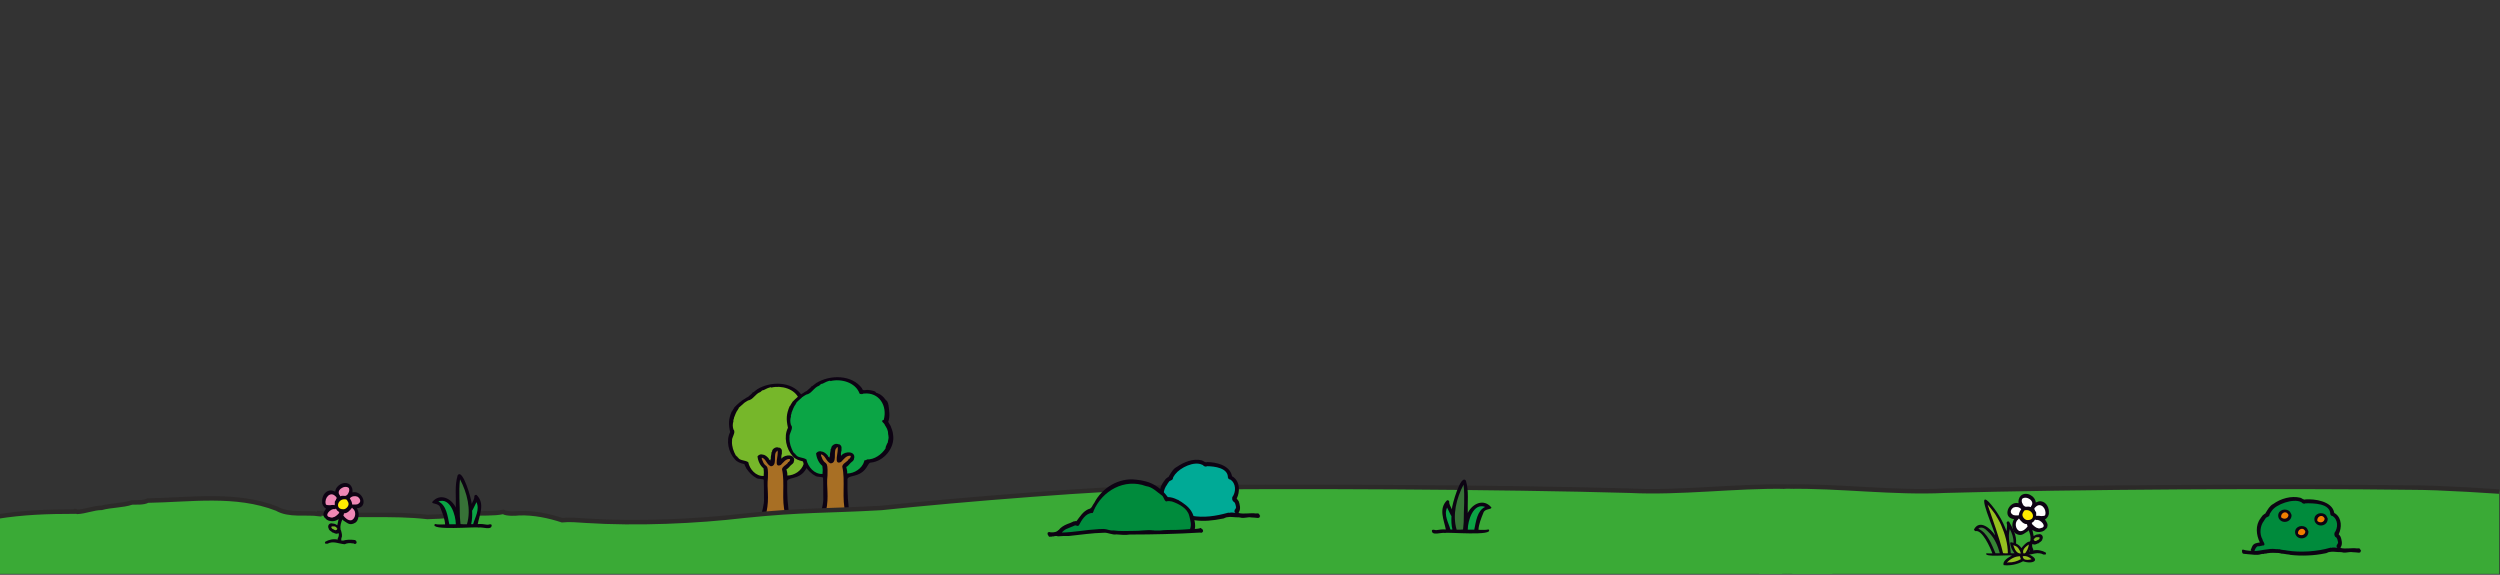 <?xml version="1.0" encoding="UTF-8" standalone="no"?>
<!DOCTYPE svg PUBLIC "-//W3C//DTD SVG 1.1//EN" "http://www.w3.org/Graphics/SVG/1.1/DTD/svg11.dtd">
<svg width="100%" height="100%" viewBox="0 0 2771 637" version="1.1" xmlns="http://www.w3.org/2000/svg" xmlns:xlink="http://www.w3.org/1999/xlink" xml:space="preserve" xmlns:serif="http://www.serif.com/" style="fill-rule:evenodd;clip-rule:evenodd;">
    <rect x="0" y="0" width="2771" height="637" fill="#333333" stroke="none"/>
    <g id="Tavola-da-disegno1" serif:id="Tavola da disegno1" transform="matrix(1,0,0,0.997,-1.779,416.941)">
        <rect x="1.779" y="-418.012" width="2770.16" height="637.805" style="fill:none;"/>
        <clipPath id="_clip1">
            <rect x="1.779" y="-418.012" width="2770.16" height="637.805"/>
        </clipPath>
        <g clip-path="url(#_clip1)">
            <g transform="matrix(1,0,0,1.003,-3.221,0.426)">
                <g id="Giochi-e-attività">
                    <g id="pagina-giochi-attività">
                        <g id="Group-9">
                            <g id="Group-8-Copy" transform="matrix(1,0,0,1,812,7)">
                                <g id="Group-3" transform="matrix(1,0,0,1,0,0.247)">
                                    <path id="Fill-1" d="M68.424,148.248C68.001,153.346 56.41,149.18 52.905,150.274C27.347,154.345 40.957,142.809 39.789,127.277C39.635,119.664 39.902,114.384 39.524,107.173C39.402,106.276 32.969,106.263 31.921,105.572C27.069,103.037 23.102,99.005 20.173,94.515C19.836,93.384 19.066,92.398 18.603,91.317C18.209,90.398 18.52,89.856 17.469,89.683C13.867,88.836 9.873,87.468 7.527,84.54C0.355,76.785 -2.473,63.614 2.27,54.299C0.322,45.385 0.38,39.984 4.142,31.193L4.305,31.519C5.071,30.328 5.688,28.522 6.908,27.451C6.8,27.396 6.692,27.343 6.583,27.288C10.379,23.309 14.693,19.43 19.6,16.712C20.459,15.86 22.517,15.52 23.381,14.192C24.214,13.249 27.191,11.418 27.085,10.366C27.737,10.692 30.122,8.631 30.014,8.576C30.827,8.088 32.237,7.003 32.129,6.949C46.921,-2.158 70.097,-2.21 80.945,12.481C81.496,15.992 85.437,13.609 87.745,14.251C89.261,14.349 95.879,15.232 95.751,17.037C97.333,17.433 100.254,19.099 100.308,18.99C102.167,20.231 104.205,21.984 105.514,24.034C105.568,23.926 105.623,23.817 105.677,23.709C105.395,24.612 107.12,25.384 107.63,26.149C108.278,27.122 108.856,28.991 109.105,30.514C109.766,35.817 110.884,42.453 108.931,47.465C108.041,47.465 111.183,51.808 111.3,52.273C112.374,55.258 113.719,58.167 113.94,61.462C116.289,75.227 104.108,89.96 90.322,91.139C88.627,91.101 87.746,93.132 86.841,94.479C79.061,109.019 64.092,102.775 65.539,110.276C65.334,123.084 65.88,136.455 68.424,148.248" style="fill:rgb(13,3,19);"/>
                                </g>
                                <path id="Fill-4" d="M78.829,18.425C79.434,18.69 79.981,19.319 80.456,18.587C98.32,16.64 108.491,27.514 104.538,46.086C100.047,47.389 105.506,49.509 105.677,51.618C107.355,54.194 109.252,57.086 109.094,60.569C109.419,60.894 108.931,62.196 109.745,62.684C109.582,62.521 109.419,62.846 109.257,62.846C110.395,64.799 108.931,67.728 108.768,70.168C107.792,71.308 107.467,73.097 106.653,74.562C106.815,75.05 106.165,75.863 106.49,76.189C102.423,82.534 94.612,88.23 86.476,87.904C86.15,89.369 83.385,87.904 83.71,90.02C81.469,97.435 73.392,102.689 65.648,102.711C65.974,100.109 65.16,97.992 64.672,95.877C66.788,94.902 67.927,92.786 69.391,91.485C71.181,89.857 72.971,89.206 72.971,86.603L73.134,86.603C74.626,78.908 63.463,79.132 59.791,83.349L60.116,83.511C59.791,83.349 59.628,83.836 59.303,83.999C58.651,82.372 59.303,80.907 59.303,79.28L59.628,79.28C59.303,76.514 60.93,73.748 57.024,71.795L56.374,71.958C54.083,70.663 50.675,71.883 49.052,74.561C48.889,75.538 48.725,76.514 48.075,77.165C48.238,79.28 46.936,82.047 47.425,83.999C46.936,84.488 46.936,85.464 46.773,86.278C46.773,85.464 45.635,85.301 45.146,84.488L45.309,84.162C43.636,82.071 41.949,80.578 39.451,79.606L39.288,79.769C36.523,78.683 34.504,79.221 32.617,81.396C33.105,86.603 35.546,91.647 39.288,94.738C39.776,97.992 39.776,99.62 39.451,103.199C30.773,103.708 23.838,95.562 22.366,87.904C18.624,85.464 12.929,86.278 11.139,82.861L10.65,82.861C10.975,81.396 8.86,81.884 9.023,80.419L8.698,80.745C5.932,75.7 4.141,70.656 4.305,64.799L4.468,64.799C3.347,60.673 9.305,55.078 5.932,51.618C4.955,48.201 4.955,45.924 5.932,42.507C5.443,40.879 6.745,40.066 6.583,38.602C7.906,35.581 8.678,32.37 11.139,29.326L10.813,29.164C11.139,29.326 11.302,28.838 11.627,28.676L11.302,28.513C11.627,28.513 11.789,28.188 11.952,28.025L11.789,27.699C13.417,26.235 15.857,24.119 17.809,22.329L17.647,22.167C18.298,22.167 18.624,21.842 19.111,21.354C19.274,21.354 21.064,20.052 22.04,19.564C28.061,18.587 30.014,12.078 35.871,10.126C36.684,9.475 37.824,7.848 39.451,8.011C42.218,6.546 44.495,5.407 47.587,4.756C47.587,5.082 47.75,5.082 47.912,5.244C58.674,2.531 74.474,6.311 78.829,18.425" style="fill:rgb(118,183,42);"/>
                                <path id="Fill-6" d="M63.131,146.277C62.164,146.906 57.953,146.111 53.112,146.312C46.577,145.793 39.808,148.928 42.633,142.941C46.025,126.799 42.729,117.377 44.165,105.151C44.842,86.572 41.574,96.15 37.987,85.79C37.499,85.138 37.011,83.837 37.499,82.861C42.218,84.325 42.543,90.508 47.425,92.461C54.364,92.055 50.686,81.786 52.794,77.166C53.771,76.84 53.771,75.213 54.747,75.05C56.532,79.511 49.667,94.977 58.489,90.997L58.163,90.834L58.489,90.997C61.093,88.393 64.347,83.511 68.74,84.488C68.903,84.976 68.577,86.278 68.089,86.603C67.601,86.766 67.927,87.254 67.764,87.417C66.137,87.58 66.3,89.044 65.485,89.532C63.533,91.485 60.116,92.949 59.791,95.878C63.264,111.105 58.812,129.943 63.364,145.293L63.131,146.277Z" style="fill:rgb(168,111,36);"/>
                            </g>
                            <g id="Group-8-Copy-2" transform="matrix(1,0,0,1,876,0)">
                                <g id="Group-3_1_">
                                    <path id="Fill-1_1_" d="M71.399,155.121C70.965,160.452 58.864,156.098 55.206,157.241C28.518,161.51 42.754,149.382 41.52,133.178C41.36,125.212 41.638,119.687 41.243,112.143C41.116,111.204 34.403,111.191 33.31,110.468C28.244,107.814 24.106,103.593 21.051,98.898C20.7,97.715 19.896,96.683 19.413,95.552C19.002,94.59 19.326,94.023 18.23,93.842C14.469,92.955 10.304,91.524 7.856,88.461C0.368,80.338 -2.578,66.566 2.369,56.818C0.334,47.37 0.377,41.969 4.322,32.64L4.492,32.981C5.291,31.735 5.934,29.846 7.208,28.724C7.095,28.666 6.983,28.611 6.869,28.553C10.828,24.392 15.33,20.331 20.452,17.487C21.349,16.595 23.495,16.24 24.397,14.85C25.266,13.863 28.373,11.947 28.262,10.847C28.942,11.188 31.431,9.032 31.318,8.974C32.166,8.463 33.638,7.328 33.525,7.272C48.957,-2.262 73.162,-2.302 84.463,13.06C85.036,16.731 89.148,14.242 91.559,14.912C93.141,15.014 100.047,15.938 99.913,17.827C101.564,18.241 104.612,19.985 104.668,19.871C106.61,21.171 108.735,23.005 110.1,25.149C110.156,25.036 110.214,24.922 110.27,24.809C109.976,25.754 111.776,26.562 112.308,27.362C112.984,28.38 113.587,30.336 113.847,31.929C114.536,37.478 115.703,44.421 113.666,49.666C112.737,49.666 116.016,54.21 116.138,54.697C117.259,57.821 118.663,60.865 118.893,64.312C121.342,78.692 108.662,94.122 94.248,95.365C92.479,95.325 91.56,97.45 90.615,98.86C82.379,114.164 66.878,107.507 68.387,115.389C68.175,128.786 68.744,142.775 71.399,155.121" style="fill:rgb(13,3,19);"/>
                                </g>
                                <path id="Fill-4_1_" d="M81.75,18.876C82.382,19.155 82.953,19.815 83.447,19.046C84.295,20.414 85.483,18.533 86.672,18.876C103.415,17.152 112.785,32.38 108.568,47.944C103.88,49.315 109.583,51.545 109.756,53.757C111.51,56.47 113.485,59.504 113.32,63.163C113.659,63.505 113.15,64.873 113.999,65.386C113.829,65.215 113.659,65.556 113.49,65.556C114.677,67.608 113.15,70.686 112.98,73.25C111.962,74.448 111.623,76.328 110.774,77.868C110.943,78.381 110.265,79.235 110.604,79.578C106.362,86.246 98.214,92.231 89.726,91.889C89.386,93.429 86.502,91.889 86.841,94.113C84.511,101.883 76.104,107.424 68,107.45C68.34,104.716 67.491,102.491 66.982,100.268C69.189,99.243 70.377,97.02 71.905,95.653C73.772,93.942 75.639,93.258 75.639,90.523L75.809,90.523C77.344,82.454 65.794,82.644 61.89,87.103L62.229,87.273C61.89,87.103 61.72,87.615 61.381,87.786C60.701,86.076 61.381,84.537 61.381,82.827L61.72,82.827C61.381,79.92 63.078,77.014 59.004,74.961L58.326,75.132C55.933,73.77 52.379,75.057 50.688,77.868C50.518,78.894 50.347,79.92 49.669,80.604C49.839,82.827 48.481,85.734 48.991,87.786C48.481,88.3 48.481,89.326 48.311,90.181C48.311,89.326 47.124,89.154 46.614,88.3L46.784,87.957C45.039,85.759 43.28,84.191 40.673,83.169L40.503,83.34C37.609,82.197 35.515,82.765 33.544,85.05C34.053,90.522 36.599,95.822 40.503,99.071C41.012,102.491 41.012,104.201 40.673,107.962C31.611,108.503 24.371,99.901 22.851,91.889C18.948,89.325 13.007,90.18 11.14,86.589L10.63,86.589C10.969,85.049 8.763,85.562 8.933,84.023L8.594,84.366C5.708,79.064 3.84,73.764 4.011,67.609L4.181,67.609C3.01,63.275 9.227,57.399 5.708,53.758C4.689,50.167 4.689,47.774 5.708,44.184C5.198,42.473 6.556,41.619 6.387,40.08C7.766,36.908 8.572,33.533 11.14,30.332L10.8,30.162C11.14,30.332 11.31,29.819 11.649,29.649L11.31,29.478C11.649,29.478 11.818,29.136 11.988,28.965L11.818,28.622C13.516,27.084 16.062,24.86 18.098,22.979L17.929,22.809C18.608,22.809 18.948,22.467 19.456,21.955C19.626,21.955 21.493,20.587 22.511,20.074C28.792,19.047 30.829,12.207 36.939,10.156C37.787,9.472 38.976,7.762 40.673,7.933C43.559,6.393 45.935,5.197 49.16,4.512C49.16,4.855 49.33,4.855 49.499,5.025C60.751,2.173 77.204,6.152 81.75,18.876" style="fill:rgb(11,165,69);"/>
                                <path id="Fill-6_1_" d="M66.077,152.659C65.064,153.319 60.65,152.485 55.576,152.696C48.727,152.152 41.632,155.438 44.593,149.163C48.148,132.243 44.693,122.367 46.198,109.551C46.905,90.032 43.45,100.102 39.723,89.257C39.212,88.573 38.701,87.21 39.212,86.187C44.158,87.722 44.499,94.203 49.615,96.25C56.888,95.825 53.033,85.061 55.242,80.218C56.266,79.876 56.266,78.171 57.289,78C59.16,82.675 51.964,98.888 61.211,94.715L60.869,94.544L61.211,94.715C63.94,91.986 67.351,86.868 71.955,87.892C72.126,88.404 71.784,89.768 71.273,90.109C70.762,90.28 71.103,90.791 70.932,90.962C69.227,91.133 69.398,92.667 68.543,93.179C66.497,95.226 62.916,96.761 62.575,99.831C66.215,115.792 61.549,135.538 66.32,151.627L66.077,152.659Z" style="fill:rgb(168,111,36);"/>
                            </g>
                            <g id="Group-14" transform="matrix(1,0,0,1,0,122)">
                                <path id="Fill-1_2_" d="M1984,42.863L1983.71,42.863C1983.12,94.956 1982.54,88.308 1982.84,151.721C1898.29,153.513 1792.77,151.721 1708.23,151.721L1707.65,152.62L1707.06,151.721C1332.69,147.467 453.196,154.464 0.288,150.536C-0.59,37.704 0.873,152.414 0.288,36.015C1.458,35.42 0.873,34.532 1.166,33.341C30.595,28.59 57.53,27.695 87.458,27.678C88.33,25.898 89.213,27.982 90.378,27.982C99.453,27.678 108.809,23.51 117.58,23.51C128.405,20.539 140.698,21.128 151.224,17.561C156.49,17.263 163.798,18.151 168.771,15.483C215.847,14.735 266.346,6.682 311.807,24.416C325.551,32.442 343.988,28.28 358.902,30.358L358.902,29.465C398.387,33.467 439.022,29.058 478.832,33.628C496.38,33.341 512.47,31.251 529.14,30.06C537.911,29.167 552.837,30.358 562.778,27.982C566.587,30.656 578.283,29.768 580.331,29.465C597.001,28.875 613.39,32.442 628.012,37.212C636.783,36.319 644.968,37.212 654.634,37.802C710.742,41.439 776.754,38.574 830.371,32.227C894.527,25.631 921.009,27.073 981.762,23.656C1067.18,14.519 1235.66,1.057 1292.23,1.079C1434.4,-0.742 1671.03,0.511 1811.64,4.541C1867.24,7.353 1929.37,-0.948 1983.71,0L1984,42.863Z" style="fill:rgb(58,170,54);stroke:rgb(44,42,41);stroke-width:5px;"/>
                                <path id="Fill-1-Copy" d="M1988,42.863L1988.29,42.863C1988.88,94.956 1989.46,88.308 1989.16,151.721C2073.71,153.513 2179.23,151.721 2263.77,151.721L2264.35,152.62L2264.94,151.721C2639.31,147.467 3518.8,154.464 3971.71,150.536C3972.59,37.704 3971.13,152.414 3971.71,36.015C3970.54,35.42 3971.13,34.532 3970.83,33.341C3941.4,28.59 3914.47,27.695 3884.54,27.678C3883.67,25.898 3882.79,27.982 3881.62,27.982C3872.55,27.678 3863.19,23.51 3854.42,23.51C3843.6,20.539 3831.3,21.128 3820.78,17.561C3815.51,17.263 3808.2,18.151 3803.23,15.483C3756.15,14.735 3705.65,6.682 3660.19,24.416C3646.45,32.442 3628.01,28.28 3613.1,30.358L3613.1,29.465C3573.61,33.467 3532.98,29.058 3493.17,33.628C3475.62,33.341 3459.53,31.251 3442.86,30.06C3434.09,29.167 3419.16,30.358 3409.22,27.982C3405.41,30.656 3393.72,29.768 3391.67,29.465C3375,28.875 3358.61,32.442 3343.99,37.212C3335.22,36.319 3327.03,37.212 3317.37,37.802C3261.26,41.439 3195.24,38.574 3141.63,32.227C3077.47,25.631 3050.99,27.073 2990.24,23.656C2904.82,14.519 2736.34,1.057 2679.77,1.079C2537.6,-0.742 2300.97,0.511 2160.36,4.541C2104.76,7.353 2042.63,-0.948 1988.29,0L1988,42.863Z" style="fill:rgb(58,170,54);stroke:rgb(44,42,41);stroke-width:5px;"/>
                                <path id="Path-3" d="M1971.3,3.635C1989.81,0.984 2007.84,0.907 2024.44,18.842L2036.52,87.541L2033.56,149.003L1945.49,149.003L1971.3,3.635Z" style="fill:rgb(58,170,54);"/>
                            </g>
                            <g id="Group-10" transform="matrix(1,0,0,1,1592,113)">
                                <g id="Group-3_2_" transform="matrix(1,0,0,1,0,0.974)">
                                    <path id="Fill-1_3_" d="M37.838,1.543C41.258,12.835 39.469,25.555 39.864,37.223C44.867,27.021 57.334,20.754 66.028,31.057C66.438,33.75 58.946,32.033 57.219,36.958C54.865,42.787 51.913,50.02 51.756,55.898C55.545,55.898 59.42,56.339 62.944,55.458C70.12,63.198 16.486,58.175 14.756,59.423C10.686,58.366 -0.439,63.176 0.132,56.427C1.629,54.93 3.391,56.516 5.065,56.251C8.413,55.723 11.937,55.194 15.549,55.546C13.64,45.231 7.131,32.63 16.959,23.127C18.016,23.039 18.985,23.48 19.338,24.448C18.985,27.796 21.188,30.263 22.245,33.17C22.147,29.038 32.232,-7.06 37.838,1.543" style="fill:rgb(13,3,19);"/>
                                </g>
                                <path id="Fill-4_2_" d="M35.372,48.239C35.108,51.057 34.933,53.788 34.667,56.519C32.553,56.872 29.91,56.696 27.531,56.696C22.649,40.359 27.404,21.631 35.196,6.922C36.87,20.223 35.284,34.672 35.372,48.239" style="fill:rgb(55,114,55);"/>
                                <path id="Fill-6_2_" d="M59.158,31.501C50.122,35.595 48.934,48.21 47.089,56.696L39.865,56.696C39.868,46.757 45.963,26.532 59.158,31.501" style="fill:rgb(11,165,69);"/>
                                <path id="Fill-8" d="M21.805,41.544C21.541,46.653 21.717,51.939 22.863,56.608L20.66,56.608C18.495,48.814 13.15,40.736 16.96,32.205L21.189,40.839L21.805,41.544Z" style="fill:rgb(11,165,69);"/>
                            </g>
                            <g id="Group-10_1_" transform="matrix(1,0,0,1,484,107)">
                                <g id="Group-3_3_" transform="matrix(1,0,0,1,0,0.975)">
                                    <path id="Fill-1_4_" d="M28.247,1.542C24.827,12.832 26.616,25.556 26.221,37.221C21.219,27.02 8.751,20.753 0.056,31.056C-0.35,33.749 7.139,32.03 8.866,36.958C11.22,42.786 14.175,50.019 14.329,55.897C10.54,55.897 6.665,56.338 3.141,55.457C-4.037,63.194 49.6,58.174 51.329,59.423C55.4,58.366 66.524,63.175 65.953,56.426C64.456,54.929 62.694,56.514 61.02,56.25C57.672,55.722 54.148,55.192 50.536,55.545C52.448,45.231 58.954,32.627 49.127,23.126C48.07,23.037 47.101,23.478 46.748,24.447C47.101,27.795 44.898,30.262 43.841,33.168C43.939,29.039 33.851,-7.064 28.247,1.542" style="fill:rgb(13,3,19);"/>
                                </g>
                                <path id="Fill-4_3_" d="M30.714,48.239C30.978,51.059 31.154,53.79 31.419,56.52C33.533,56.873 36.176,56.697 38.555,56.697C43.438,40.361 38.681,21.631 30.89,6.923C29.216,20.225 30.802,34.673 30.714,48.239" style="fill:rgb(55,114,55);"/>
                                <path id="Fill-6_3_" d="M6.928,31.501C15.965,35.598 17.153,48.21 18.997,56.697L26.221,56.697C26.217,46.757 20.124,26.535 6.928,31.501" style="fill:rgb(11,165,69);"/>
                                <path id="Fill-8_1_" d="M44.281,41.544C44.545,46.654 44.369,51.94 43.224,56.608L45.426,56.608C47.591,48.814 52.937,40.735 49.126,32.206L44.898,40.84L44.281,41.544Z" style="fill:rgb(11,165,69);"/>
                            </g>
                            <g id="Group-18" transform="matrix(1,0,0,1,2490,133)">
                                <g id="Group-3_4_" transform="matrix(1,0,0,1,0,0.439)">
                                    <path id="Fill-1_5_" d="M64.685,0.889C66.722,1.382 68.125,3.7 70.581,2.716C80.213,2.056 99.551,4.522 102.134,17.035L102.206,16.967C101.783,18.089 103.188,18.019 103.748,18.652C110.804,23.785 110.733,34.219 107.189,41.395C107.751,42.308 108.524,42.589 108.874,43.642L109.225,43.852C110.488,47.389 111.772,52.273 109.505,55.645C109.576,55.858 109.225,56.206 109.225,56.558C114.937,58.024 121.815,56.147 127.899,57.118C128.319,56.698 128.53,56.908 129.022,56.98C129.584,57.188 130.285,56.769 130.636,57.542L130.708,57.47C131.338,57.89 130.989,58.943 131.828,59.225L131.689,59.296C132.74,59.926 131.198,60.068 131.48,60.769C131.059,61.192 130.918,62.035 130.216,61.682C129.584,61.402 128.952,62.173 128.461,61.682C126.705,61.543 124.53,61.262 122.704,61.262C119.19,60.489 115.169,62.356 111.685,61.542C111.261,61.049 110.63,61.752 110.348,61.191C107.523,61.194 105.053,61.022 101.994,60.768C100.632,60.697 98.903,60.636 97.501,60.981C95.464,60.911 93.991,62.595 91.885,62.595C80.085,65.106 65.605,65.666 53.456,64.209C53.034,63.858 52.684,64.209 52.263,63.858C49.32,63.709 46.369,62.835 43.347,62.803C42.785,62.314 41.872,62.595 41.172,62.171L39.698,62.171L39.698,62.102C36.28,62.049 32.897,61.702 29.448,62.24C28.536,62.313 27.553,62.453 26.639,62.802C25.866,62.594 24.884,62.733 24.184,63.295C23.411,62.802 22.358,63.434 21.376,63.363C16.459,65.105 11.13,63.639 5.862,63.435L5.862,63.363C4.109,63.295 2.842,63.155 1.159,62.874C0.81,62.24 -0.035,62.033 0.316,61.26C-0.177,60.397 -0.271,58.166 1.229,58.38C4.318,59.504 7.265,59.363 10.426,59.855C10.214,59.294 9.091,59.084 9.864,58.381C10.286,57.33 10.776,56.416 11.127,55.294C12.743,51.273 16.132,51.06 19.832,50.451C15.75,42.412 14.595,31.171 20.673,23.632L20.606,23.491C21.727,22.439 22.571,20.263 24.185,19.493C24.817,18.578 26.22,18.79 26.289,17.596C28.537,14.086 30.714,9.735 34.714,7.77C42.94,1.805 54.653,-1.551 64.685,0.889" style="fill:rgb(13,3,19);"/>
                                </g>
                                <path id="Fill-4_4_" d="M65.247,6.032C65.528,6.245 66.371,6.312 66.371,6.877C67.632,7.79 68.967,8.42 70.442,7.507C79.266,7.38 97.943,7.387 97.923,19.654C98.345,19.724 98.133,20.143 98.204,20.424C98.976,20.917 99.326,21.688 100.311,21.549C106.743,25.587 106.704,34.798 102.485,40.362C102.697,41.345 101.994,42.609 102.838,43.449C102.838,43.802 103.119,44.435 103.468,44.712C105.887,45.776 106.056,48.782 106.559,51.103C105.997,51.805 106.277,52.926 105.295,53.278C104.744,54.456 104.475,56.216 105.856,56.928C104.101,56.882 102.385,56.194 100.521,56.646C100.38,56.226 100.099,56.789 99.819,56.718C99.049,57.138 98.415,56.298 97.784,56.788C83.4,60.966 64.956,62.239 50.091,59.877C47.433,59.15 44.154,59.427 41.385,58.33C40.823,58.822 40.261,58.122 39.63,58.262L37.173,58.262L37.173,58.19C28.97,57.294 21.658,60.186 13.867,60.439C14.428,58.402 15.48,56.155 17.307,55.105C19.552,55.453 21.378,54.471 23.344,54.192C24.115,54.612 24.327,53.841 24.817,53.626C25.294,51.169 23.033,49.858 22.713,47.449C19.128,41.444 20.112,32.157 24.327,27.022C24.609,26.11 25.59,25.196 26.082,24.286C26.925,22.46 29.661,22.88 30.433,20.775C30.503,18.951 31.837,17.827 32.75,16.212C37.659,8.336 57.234,1.898 65.247,6.032" style="fill:rgb(0,139,60);"/>
                                <path id="Fill-6_4_" d="M51.593,15.53C53.399,16.351 54.135,18.648 54.957,20.372C55.275,28.817 43.754,30.956 40.595,23.655C38.263,16.575 45.723,12.286 51.593,15.53" style="fill:rgb(13,3,19);"/>
                                <path id="Fill-8_2_" d="M50.937,19.306C51.512,19.879 51.675,20.78 51.347,21.521C50.435,24.939 46.02,25.489 43.471,23.079C42.557,18.627 48.312,15.25 50.937,19.306" style="fill:rgb(238,125,0);"/>
                                <path id="Fill-10" d="M91.686,19.538C93.492,20.358 94.229,22.656 95.051,24.38C95.369,32.825 83.848,34.964 80.689,27.663C78.355,20.583 85.816,16.294 91.686,19.538" style="fill:rgb(13,3,19);"/>
                                <path id="Fill-12" d="M91.03,23.314C91.605,23.887 91.768,24.788 91.44,25.529C90.528,28.947 86.113,29.497 83.564,27.087C82.65,22.635 88.405,19.257 91.03,23.314" style="fill:rgb(238,125,0);"/>
                                <path id="Fill-14" d="M70.304,33.793C72.11,34.613 72.846,36.911 73.668,38.635C73.986,47.08 62.465,49.219 59.306,41.918C56.973,34.839 64.434,30.549 70.304,33.793" style="fill:rgb(13,3,19);"/>
                                <path id="Fill-16" d="M69.648,37.57C70.223,38.143 70.386,39.045 70.058,39.785C69.146,43.203 64.731,43.753 62.181,41.344C61.268,36.891 67.023,33.513 69.648,37.57" style="fill:rgb(238,125,0);"/>
                            </g>
                            <g id="Group-10_2_" transform="matrix(1,0,0,1,1166,92)">
                                <path id="Fill-1_6_" d="M170.949,0.868C173.085,1.386 174.556,3.816 177.132,2.784C187.293,2.892 201.876,6.385 204.442,17.8L204.518,17.729C204.074,18.906 205.548,18.832 206.135,19.495C213.538,24.883 213.458,35.82 209.743,43.345C210.333,44.303 211.143,44.597 211.511,45.701L211.879,45.921C213.2,49.63 214.55,54.752 212.172,58.288C212.246,58.511 211.879,58.876 211.879,59.246C217.868,60.783 225.081,58.815 231.46,59.833C231.9,59.393 232.122,59.613 232.638,59.688C233.228,59.907 233.964,59.466 234.331,60.278L234.407,60.202C235.068,60.642 234.701,61.747 235.582,62.042L235.437,62.116C236.538,62.777 234.921,62.926 235.217,63.661C234.775,64.105 234.627,64.989 233.891,64.619C233.229,64.325 232.565,65.133 232.051,64.619C230.209,64.473 227.93,64.179 226.014,64.179C222.33,63.369 218.112,65.327 214.459,64.473C214.014,63.955 213.353,64.693 213.059,64.105C210.094,64.108 207.506,63.928 204.297,63.661C202.871,63.586 201.056,63.522 199.587,63.884C197.449,63.81 195.905,65.577 193.696,65.577C183.802,67.585 173.295,68.749 163.147,67.27C162.703,66.902 162.335,67.27 161.895,66.902C158.81,66.746 155.715,65.829 152.547,65.796C151.957,65.283 151.001,65.577 150.265,65.134L148.72,65.134L148.72,65.062C145.135,65.007 141.588,64.643 137.97,65.207C137.014,65.284 135.983,65.43 135.025,65.797C134.213,65.578 133.183,65.725 132.45,66.315C131.64,65.797 130.534,66.461 129.505,66.386C124.347,68.212 118.76,66.676 113.234,66.462L113.234,66.386C111.395,66.315 110.068,66.167 108.304,65.873C107.936,65.208 107.05,64.991 107.418,64.18C106.901,63.275 106.803,60.935 108.376,61.16C111.615,62.338 114.707,62.19 118.02,62.706C117.798,62.118 116.622,61.897 117.43,61.16C117.872,60.057 118.386,59.099 118.756,57.923C120.568,53.603 123.897,53.537 127.883,52.844C123.606,44.413 122.389,32.626 128.767,24.72L128.695,24.572C129.872,23.469 130.756,21.187 132.45,20.38C133.112,19.42 134.583,19.642 134.657,18.39C137.013,14.709 139.296,10.146 143.491,8.085C151.131,2.784 161.693,-1.52 170.949,0.868" style="fill:rgb(13,3,19);"/>
                                <path id="Fill-3" d="M171.539,5.801C171.833,6.024 172.717,6.095 172.717,6.687C174.04,7.645 175.44,8.306 176.986,7.348C185.204,7.517 200.264,9.193 200.027,20.086C200.469,20.16 200.247,20.599 200.321,20.893C201.131,21.411 201.498,22.219 202.531,22.073C209.276,26.307 209.237,35.967 204.81,41.802C205.032,42.832 204.296,44.158 205.18,45.039C205.18,45.409 205.474,46.072 205.842,46.363C208.371,47.475 208.556,50.627 209.082,53.066C208.492,53.802 208.786,54.977 207.756,55.347C207.179,56.583 206.896,58.428 208.344,59.174C206.504,59.126 204.705,58.404 202.749,58.878C202.603,58.438 202.307,59.027 202.014,58.954C201.205,59.394 200.54,58.514 199.878,59.028C186.688,62.665 173.168,64.832 159.612,62.267C156.826,61.505 153.387,61.795 150.482,60.645C149.894,61.161 149.305,60.426 148.642,60.574L146.067,60.574L146.067,60.498C137.465,59.558 129.796,62.591 121.626,62.856C122.214,60.72 123.317,58.364 125.233,57.262C127.589,57.627 129.504,56.597 131.564,56.304C132.374,56.744 132.596,55.936 133.11,55.711C133.608,53.133 131.239,51.759 130.902,49.233C127.139,42.912 128.177,33.195 132.596,27.812C132.89,26.856 133.919,25.898 134.436,24.943C135.318,23.029 138.188,23.469 138.998,21.261C139.074,19.348 140.47,18.17 141.428,16.476C147.209,8.883 162.655,1.381 171.539,5.801" style="fill:rgb(0,170,150);"/>
                                <g id="Group-7" transform="matrix(1,0,0,1,0,21.207)">
                                    <path id="Fill-5" d="M98.277,1.108C101.736,1.331 105.489,2.066 108.951,3.024C118.708,5.382 127.487,12.301 133.391,20.399C137.146,20.395 140.672,21.554 143.991,23.27C144.359,23.121 144.579,23.635 144.8,23.416C146.414,24.808 148.49,25.491 150.099,26.949C150.544,26.505 150.319,27.317 150.617,27.317C156.281,31.074 160.915,36.299 162.32,43.145C163.163,47.154 164.287,51.367 163.35,55.436L163.57,55.73C165.869,55.534 167.966,55.494 169.975,54.555C170.345,55.659 171.523,55.216 171.815,56.394C172.479,56.468 172.26,57.204 172.479,57.72C172.773,58.75 171.449,59.485 171.082,59.928C170.712,59.484 169.975,60.442 169.534,59.706C143.144,61.305 117.491,61.876 91.208,61.916C86.492,62.656 81.429,62.224 76.411,61.767C71.811,62.606 67.197,59.54 62.498,59.928C49.522,60.174 36.522,62.217 23.628,63.533C20.63,63.39 14.496,63.619 11.631,63.903C10.096,63.205 8.092,63.537 6.478,64.052C6.256,64.052 5.816,63.757 5.522,63.977C5.078,64.417 4.27,63.829 4.122,64.493C3.754,63.977 2.724,64.417 2.061,64.417C1.153,63.937 0.989,62.722 0.219,61.84C0.219,61.326 0.219,60.736 -0.001,60.442L0.147,60.516C0.295,60.37 0.219,60.146 0.219,60C0.661,60.074 0.219,59.19 0.737,59.633C0.883,59.189 1.472,59.484 1.546,59.043C3.986,59.802 8.608,59.792 10.822,58.087C11.558,58.015 11.558,56.983 12.368,56.983C14.913,53.768 18.217,51.872 21.79,50.359C24.293,49.472 26.721,48.591 29.078,47.34C30.108,47.486 31.065,46.675 32.171,47.118C35.924,42.185 39.605,36 45.716,33.647C49.249,33.203 49.913,29.008 51.899,26.8C60.494,10.014 79.237,-1.362 98.277,1.108" style="fill:rgb(13,3,19);"/>
                                </g>
                                <path id="Fill-8_3_" d="M109.234,29.456C116.394,30.366 121.024,35.743 126.606,39.617C129.201,41.374 128.905,45.018 131.539,46.464C133.6,45.652 135.956,46.168 137.943,46.464C145.574,49.059 155.097,53.932 157.083,62.216L157.155,62.29C158.282,67.307 160.017,72.015 158.041,77.086C152.486,77.455 146.676,77.999 141.034,78.047L141.034,77.97C135.881,78.047 129.847,77.97 124.766,78.708C122.354,78.554 119.543,78.917 117.258,78.486C117.038,78.047 116.596,78.928 116.302,78.412C109.749,77.762 102.385,79.253 95.763,79.077C88.388,79.119 80.505,79.648 73.016,78.559C69.499,79.085 66.112,77.047 62.488,76.937C60.133,77.16 57.703,76.866 55.494,77.231C42.943,77.831 29.033,80.681 15.963,80.913C17.43,79.017 19.795,77.234 22.293,76.422C24.956,75.233 27.958,74.102 30.614,72.963C32.735,72.711 32.089,74.381 34.735,73.109C37.821,67.281 42.177,59.439 49.679,59.197C49.825,59.636 50.121,59.121 50.269,59.121C50.269,58.314 51.299,57.944 51.004,57.207C60.542,34.54 85.346,20.57 109.234,29.456" style="fill:rgb(0,139,60);"/>
                            </g>
                            <g id="Group-18_1_" transform="matrix(1,0,0,1,362,117)">
                                <g id="Group-3_5_" transform="matrix(1,0,0,1,0,0.873)">
                                    <path id="Fill-1_7_" d="M31.126,2.191C33.305,4.332 34.094,7.702 33.652,10.523C44.841,7.709 52.302,26.951 38.594,28.145C40.185,30.98 40.762,33.463 40.478,36.765L40.416,36.765C40.012,40.326 38.685,44.074 34.916,44.925C34.684,45.801 33.9,45.007 33.368,45.551C29.456,46.511 26.668,43.495 23.556,41.683C23.326,41.167 22.83,40.957 22.402,40.617C21.145,43.691 19.839,47.514 20.484,50.711L20.352,50.831C20.638,51.481 20.416,52.227 21.02,52.761C21.556,55.369 22.862,58.413 21.396,61.129C21.22,62.199 21.194,62.761 21.278,63.715C21.754,64.371 22.426,63.453 22.97,64.047C27.064,62.858 31.345,62.76 35.404,63.227L35.402,63.285C37.578,62.739 39.71,66.745 37.04,67.539C35.926,68.309 35.062,66.559 33.772,67.069C31.116,66.459 27.571,66.679 25.066,67.999C18.693,67.575 12.232,63.934 5.99,67.441C5.884,67.055 5.406,67.793 5.24,67.281C4.864,67.195 4.454,67.809 3.904,67.473C3.99,66.969 3.09,67.241 3.372,66.621C2.818,66.285 3.418,65.613 3.564,65.175C7.536,62.862 12.703,61.828 17.27,62.835C17.348,62.523 17.556,62.089 17.258,61.695C18.329,60.094 19.046,57.603 18.294,55.671C17,56.374 15.279,56.767 14.052,55.793C13.15,56.133 12.772,54.723 11.864,55.187C10.349,53.714 7.83,52.981 7.33,50.679C5.81,47.874 7.356,44.689 10.762,44.765L10.758,44.891C12.51,45.063 14.344,45.231 15.752,46.319C16.26,46.281 16.422,46.859 16.862,46.945C17.233,44.69 17.925,42.305 18.318,40.051C15.023,42.657 11.081,43.003 7.102,41.813C6.668,41.667 6.504,41.089 5.868,41.249C4.57,40.559 3.93,39.265 2.704,38.511C2.674,37.749 1.602,37.645 1.89,36.895C0.58,33.797 2.736,30.921 4.358,28.659C4.384,28.089 3.546,28.433 3.568,27.987C2.334,27.237 1.698,25.945 0.862,24.895C0.828,24.257 0.396,24.051 0.364,23.351C-0.36,22.563 0.266,21.261 0,20.237C-0.099,14.113 4.255,7.357 11.166,8.481C11.53,8.817 11.856,8.569 12.22,8.909C13.102,8.949 13.778,9.425 14.516,9.835C15.128,2.368 25.25,-3.03 31.126,2.191Z" style="fill:rgb(13,3,19);"/>
                                </g>
                                <path id="Fill-4_5_" d="M29.636,6.534C30.506,8.264 30.155,10.787 28.994,12.26C29.216,12.906 28.266,12.988 28.364,13.562C27.636,14.284 27.296,14.838 26.274,14.984C26.204,15.104 26.076,15.23 25.942,15.346C23.994,15.132 21.916,14.908 20.17,15.714C20.122,15.398 19.63,15.12 19.834,14.812C14.596,9.312 24.923,2.46 29.636,6.534" style="fill:rgb(239,135,181);"/>
                                <path id="Fill-6_5_" d="M14.857,15.721C15.657,16.201 16.299,17.369 16.205,18.127C15.045,18.513 15.799,20.003 14.763,20.521C13.503,21.791 14.413,24.053 13.963,25.611C13.705,25.721 13.335,25.455 13.221,25.197L12.959,25.435C11.015,25.029 9.527,25.787 7.699,25.639C6.607,25.277 4.259,25.999 3.979,24.011C2.432,17.347 9.245,9.737 14.857,15.721" style="fill:rgb(239,135,181);"/>
                                <path id="Fill-8_4_" d="M39.064,16.073C41.981,17.744 43.807,21.558 40.482,23.791C38.656,25.442 35.718,24.725 33.41,24.859C33.156,22.191 32.17,20.249 30.69,18.031C32.704,15.558 36.186,15.008 39.064,16.073" style="fill:rgb(239,135,181);"/>
                                <path id="Fill-10_1_" d="M29.077,22.826C30.542,25.928 26.545,30.441 23.369,30.088C13.545,30 17.698,17.595 26.083,19.146C26.668,18.523 28.345,20.861 28.443,21.53C28.743,21.862 29.165,22.322 29.077,22.826" style="fill:rgb(255,236,0);"/>
                                <path id="Fill-12_1_" d="M34.146,29.51C38.27,32.27 37.287,40.787 32.356,42.268C29.039,42.941 25.586,39.814 23.671,37.253C23.457,36.358 24.571,35.584 24.173,34.616C28.238,34.718 31.072,31.172 33.253,28.268C33.494,28.596 33.724,29.112 34.146,29.51" style="fill:rgb(239,135,181);"/>
                                <path id="Fill-14_1_" d="M17.46,32.034C17.818,32.554 18.564,32.842 19.11,33.312C19.028,33.686 18.372,34.226 18.474,34.8C16.554,36.608 14.556,38.792 11.824,39.108L11.56,39.354C10.556,39.178 9.716,39.518 8.922,38.912C1.1,37.919 9.598,28.536 14.326,30.054L15.176,29.398C16.224,30.076 16.154,31.592 17.46,32.034" style="fill:rgb(239,135,181);"/>
                                <path id="Fill-16_1_" d="M16.269,51.08C17.539,51.642 16.789,52.03 16.321,52.72C15.669,53.134 15.213,53.432 14.395,53.33C14.231,52.756 13.697,53.362 13.471,52.78C12.661,52.494 11.799,52.006 10.999,51.53C10.843,50.764 9.853,50.338 10.275,49.412C10.595,49.298 11.035,49.38 11.177,49.01C11.473,49.53 11.893,48.662 12.185,49.116C13.465,48.712 15.992,49.464 16.269,51.08" style="fill:rgb(118,183,42);"/>
                            </g>
                            <g id="Group-2" transform="matrix(1,0,0,1,2193,129)">
                                <g id="Group-18-Copy" transform="matrix(-1,0,0,1,83,0)">
                                    <g id="Group-3_6_" transform="matrix(1,0,0,1,0,0.873)">
                                        <path id="Fill-1_8_" d="M31.126,2.191C33.305,4.332 34.094,7.702 33.652,10.523C44.841,7.709 52.302,26.951 38.594,28.145C40.185,30.98 40.762,33.463 40.478,36.765L40.416,36.765C40.012,40.326 38.685,44.074 34.916,44.925C34.684,45.801 33.9,45.007 33.368,45.551C29.456,46.511 26.668,43.495 23.556,41.683C23.326,41.167 22.83,40.957 22.402,40.617C21.145,43.691 19.839,47.514 20.484,50.711L20.352,50.831C20.638,51.481 20.416,52.227 21.02,52.761C21.556,55.369 22.862,58.413 21.396,61.129C21.22,62.199 21.194,62.761 21.278,63.715C21.754,64.371 22.426,63.453 22.97,64.047C27.064,62.858 31.345,62.76 35.404,63.227L35.402,63.285C37.578,62.739 39.71,66.745 37.04,67.539C35.926,68.309 35.062,66.559 33.772,67.069C31.116,66.459 27.571,66.679 25.066,67.999C18.693,67.575 12.232,63.934 5.99,67.441C5.884,67.055 5.406,67.793 5.24,67.281C4.864,67.195 4.454,67.809 3.904,67.473C3.99,66.969 3.09,67.241 3.372,66.621C2.818,66.285 3.418,65.613 3.564,65.175C7.536,62.862 12.703,61.828 17.27,62.835C17.348,62.523 17.556,62.089 17.258,61.695C18.329,60.094 19.046,57.603 18.294,55.671C17,56.374 15.279,56.767 14.052,55.793C13.15,56.133 12.772,54.723 11.864,55.187C10.349,53.714 7.83,52.981 7.33,50.679C5.81,47.874 7.356,44.689 10.762,44.765L10.758,44.891C12.51,45.063 14.344,45.231 15.752,46.319C16.26,46.281 16.422,46.859 16.862,46.945C17.233,44.69 17.925,42.305 18.318,40.051C15.023,42.657 11.081,43.003 7.102,41.813C6.668,41.667 6.504,41.089 5.868,41.249C4.57,40.559 3.93,39.265 2.704,38.511C2.674,37.749 1.602,37.645 1.89,36.895C0.58,33.797 2.736,30.921 4.358,28.659C4.384,28.089 3.546,28.433 3.568,27.987C2.334,27.237 1.698,25.945 0.862,24.895C0.828,24.257 0.396,24.051 0.364,23.351C-0.36,22.563 0.266,21.261 0,20.237C-0.099,14.113 4.255,7.357 11.166,8.481C11.53,8.817 11.856,8.569 12.22,8.909C13.102,8.949 13.778,9.425 14.516,9.835C15.128,2.368 25.25,-3.03 31.126,2.191Z" style="fill:rgb(13,3,19);"/>
                                    </g>
                                    <path id="Fill-4_6_" d="M29.636,6.534C30.506,8.264 30.155,10.787 28.994,12.26C29.216,12.906 28.266,12.988 28.364,13.562C27.636,14.284 27.296,14.838 26.274,14.984C26.204,15.104 26.076,15.23 25.942,15.346C23.994,15.132 21.916,14.908 20.17,15.714C20.122,15.398 19.63,15.12 19.834,14.812C14.596,9.312 24.923,2.46 29.636,6.534" style="fill:white;"/>
                                    <path id="Fill-6_6_" d="M14.857,15.721C15.657,16.201 16.299,17.369 16.205,18.127C15.045,18.513 15.799,20.003 14.763,20.521C13.503,21.791 14.413,24.053 13.963,25.611C13.705,25.721 13.335,25.455 13.221,25.197L12.959,25.435C11.015,25.029 9.527,25.787 7.699,25.639C6.607,25.277 4.259,25.999 3.979,24.011C2.432,17.347 9.245,9.737 14.857,15.721" style="fill:white;"/>
                                    <path id="Fill-8_5_" d="M39.064,16.073C41.981,17.744 43.807,21.558 40.482,23.791C38.656,25.442 35.718,24.725 33.41,24.859C33.156,22.191 32.17,20.249 30.69,18.031C32.704,15.558 36.186,15.008 39.064,16.073" style="fill:white;"/>
                                    <path id="Fill-10_2_" d="M29.077,22.826C30.542,25.928 26.545,30.441 23.369,30.088C13.545,30 17.698,17.595 26.083,19.146C26.668,18.523 28.345,20.861 28.443,21.53C28.743,21.862 29.165,22.322 29.077,22.826" style="fill:rgb(255,236,0);"/>
                                    <path id="Fill-12_2_" d="M34.146,29.51C38.27,32.27 37.287,40.787 32.356,42.268C29.039,42.941 25.586,39.814 23.671,37.253C23.457,36.358 24.571,35.584 24.173,34.616C28.238,34.718 31.072,31.172 33.253,28.268C33.494,28.596 33.724,29.112 34.146,29.51" style="fill:white;"/>
                                    <path id="Fill-14_2_" d="M17.46,32.034C17.818,32.554 18.564,32.842 19.11,33.312C19.028,33.686 18.372,34.226 18.474,34.8C16.554,36.608 14.556,38.792 11.824,39.108L11.56,39.354C10.556,39.178 9.716,39.518 8.922,38.912C1.1,37.919 9.598,28.536 14.326,30.054L15.176,29.398C16.224,30.076 16.154,31.592 17.46,32.034" style="fill:white;"/>
                                    <path id="Fill-16_2_" d="M16.269,51.08C17.539,51.642 16.789,52.03 16.321,52.72C15.669,53.134 15.213,53.432 14.395,53.33C14.231,52.756 13.697,53.362 13.471,52.78C12.661,52.494 11.799,52.006 10.999,51.53C10.843,50.764 9.853,50.338 10.275,49.412C10.595,49.298 11.035,49.38 11.177,49.01C11.473,49.53 11.893,48.662 12.185,49.116C13.465,48.712 15.992,49.464 16.269,51.08" style="fill:rgb(118,183,42);"/>
                                </g>
                                <g id="Group-18_2_" transform="matrix(1,0,0,1,0,6)">
                                    <g id="Group-3_7_" transform="matrix(1,0,0,1,0,0.445)">
                                        <path id="Fill-1_9_" d="M16.268,3.389C25.031,12.989 31.667,23.902 36.029,35.974C36.274,32.968 37.195,29.837 36.152,27.076C36.152,26.34 36.274,25.481 37.072,25.296C37.378,24.99 37.87,25.174 38.238,25.113C38.422,25.359 38.606,25.359 38.852,25.359C42.974,32.798 47.496,40.687 46.583,49.66C48.792,50.702 51.186,52.361 52.475,54.753C63.441,40.831 67.104,49.006 59.716,61.134C75.186,67.795 65.184,73.128 54.377,69.297C48.23,72.733 40.199,74.447 32.837,73.593C31.221,68.86 38.321,64.941 41.858,63.037L41.736,62.914C38.136,61.997 10.368,65.186 13.691,60.46C15.655,60.705 18.048,60.521 20.319,60.583C18.321,54.793 9.124,33.841 1.54,35.914C0.927,35.24 -0.3,34.994 0.067,33.827C6.233,22.584 18.476,32.892 23.264,40.455C23.404,36.475 1.78,-10.362 16.268,3.389" style="fill:rgb(13,3,19);"/>
                                    </g>
                                    <path id="Fill-4_7_" d="M23.326,17.335C25.69,21.403 28.336,25.47 30.138,29.854C34.348,39.511 37.462,50.261 37.502,60.905C35.722,60.844 33.82,61.089 32.163,60.721C27.821,42.4 20.941,24.672 15.042,6.964C18.232,10.277 20.626,13.775 23.326,17.335" style="fill:rgb(148,192,31);"/>
                                    <path id="Fill-6_7_" d="M17.557,38.936C23.387,45.38 26.394,52.927 28.603,60.844L23.755,60.844C19.558,51.162 15.091,38.363 4.732,33.597C5.222,33.414 5.652,33.167 6.02,32.738C10.902,31.157 14.369,35.836 17.557,38.936" style="fill:rgb(54,133,52);"/>
                                    <path id="Fill-8_6_" d="M43.883,49.245C42.532,49.368 41.061,47.895 40.017,49.368C40.429,53.716 42.274,57.414 44.803,60.844C43.576,60.966 42.042,60.966 40.692,60.844C40.289,51.424 37.03,43.202 39.649,34.026C42.166,38.629 43.883,43.6 43.883,49.245" style="fill:rgb(54,133,52);"/>
                                    <path id="Fill-10_3_" d="M59.042,57.101C57.876,58.511 57.446,61.765 54.685,60.906C53.091,56.561 57.641,53.407 60.698,51.148C60.698,53.173 59.778,55.199 59.042,57.101" style="fill:rgb(148,192,31);"/>
                                    <path id="Fill-12_3_" d="M49.222,55.505C50.326,57.284 51.616,59.003 51.8,61.151C46.918,61.32 44.837,55.806 43.515,51.885C45.602,52.62 47.811,53.357 49.222,55.505" style="fill:rgb(148,192,31);"/>
                                    <path id="Fill-14_3_" d="M63.828,67.472C61.128,68.208 57.63,68.822 55.176,67.103C54.869,66.244 54.07,65.569 53.948,64.587C54.07,64.465 54.378,64.341 54.255,64.097C57.998,63.483 61.189,65.14 63.828,67.472" style="fill:rgb(148,192,31);"/>
                                    <path id="Fill-16_3_" d="M51.063,64.157C51.001,64.526 50.818,65.139 51.309,65.446C51.431,66.121 51.554,66.735 51.984,67.348C47.938,69.789 42.894,71.188 38.176,70.969C37.686,71.153 37.132,71.215 36.519,71.153C40.25,66.943 45.694,64.184 51.063,64.157" style="fill:rgb(148,192,31);"/>
                                </g>
                            </g>
                        </g>
                    </g>
                </g>
            </g>
        </g>
    </g>
</svg>
